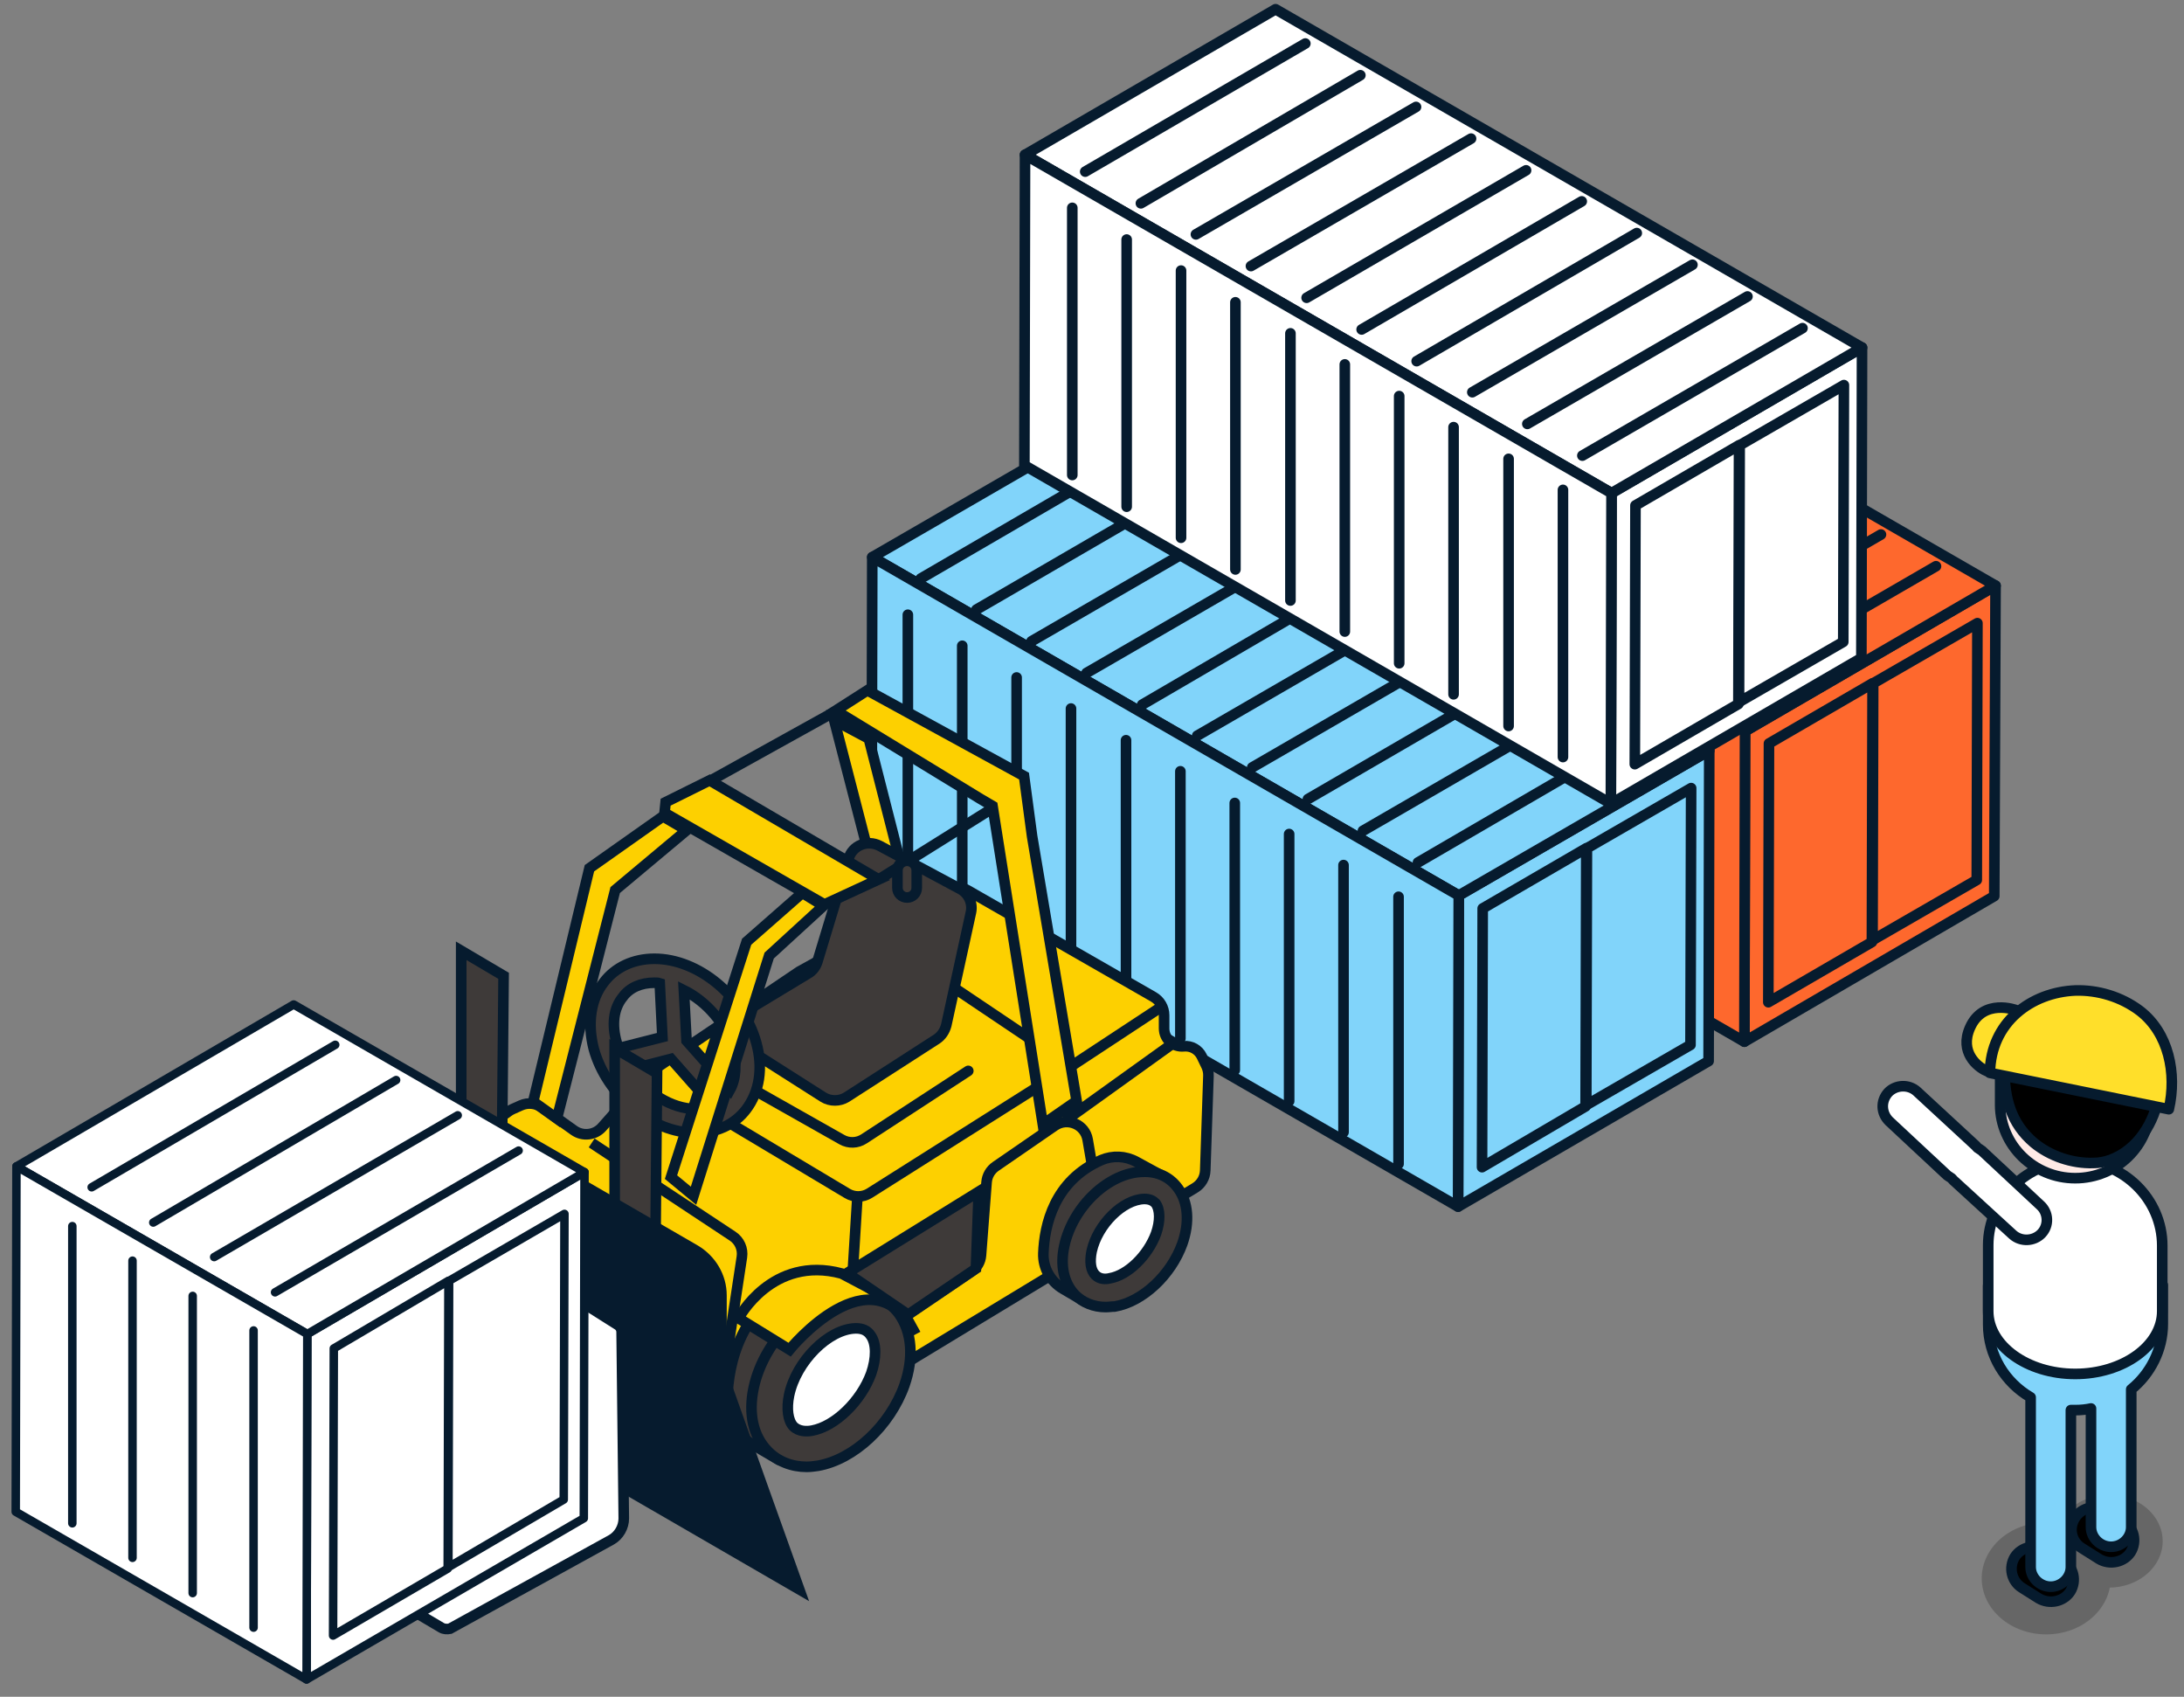 <svg width="206" height="160" viewBox="0 0 206 160" fill="none" xmlns="http://www.w3.org/2000/svg">
<rect x="0" y="0" width="206" height="160" fill="#808080" stroke="none"/>
<g clip-path="url(#clip0_544_9855)">
<path d="M164.595 68.948L188.224 55.223L188.102 84.502L164.534 98.227L164.595 68.948Z" fill="#FE682D" stroke="#061B2E" stroke-miterlimit="10" stroke-linecap="round" stroke-linejoin="round"/>
<path d="M176.562 88.833L176.623 64.434L166.854 70.107L166.793 94.506L176.562 88.833Z" fill="#FE682D" stroke="#061B2E" stroke-miterlimit="10" stroke-linecap="round" stroke-linejoin="round"/>
<path d="M186.453 82.977L186.514 58.761L176.684 64.434L176.623 88.65L186.453 82.977Z" fill="#FE682D" stroke="#061B2E" stroke-miterlimit="10" stroke-linecap="round" stroke-linejoin="round"/>
<path d="M109.277 37.045L132.906 23.321L188.224 55.223L164.595 68.948L109.277 37.045Z" fill="#FE682D" stroke="#061B2E" stroke-miterlimit="10" stroke-linecap="round" stroke-linejoin="round"/>
<path d="M164.595 68.948L164.534 98.227L109.216 66.325L109.277 37.045L164.595 68.948Z" fill="#FE682D" stroke="#061B2E" stroke-miterlimit="10" stroke-linecap="round" stroke-linejoin="round"/>
<path d="M160.015 68.643V93.835" stroke="#061B2E" stroke-miterlimit="10" stroke-linecap="round" stroke-linejoin="round"/>
<path d="M154.825 65.715V90.907" stroke="#061B2E" stroke-miterlimit="10" stroke-linecap="round" stroke-linejoin="round"/>
<path d="M149.697 62.726V87.918" stroke="#061B2E" stroke-miterlimit="10" stroke-linecap="round" stroke-linejoin="round"/>
<path d="M144.568 59.798V84.99" stroke="#061B2E" stroke-miterlimit="10" stroke-linecap="round" stroke-linejoin="round"/>
<path d="M139.439 56.809V82.001" stroke="#061B2E" stroke-miterlimit="10" stroke-linecap="round" stroke-linejoin="round"/>
<path d="M134.249 53.881V79.073" stroke="#061B2E" stroke-miterlimit="10" stroke-linecap="round" stroke-linejoin="round"/>
<path d="M129.12 50.953V76.146" stroke="#061B2E" stroke-miterlimit="10" stroke-linecap="round" stroke-linejoin="round"/>
<path d="M123.991 47.964V73.157" stroke="#061B2E" stroke-miterlimit="10" stroke-linecap="round" stroke-linejoin="round"/>
<path d="M118.863 45.036V70.229" stroke="#061B2E" stroke-miterlimit="10" stroke-linecap="round" stroke-linejoin="round"/>
<path d="M113.673 42.047V67.24" stroke="#061B2E" stroke-miterlimit="10" stroke-linecap="round" stroke-linejoin="round"/>
<path d="M114.955 38.632L135.714 26.554" stroke="#061B2E" stroke-miterlimit="10" stroke-linecap="round" stroke-linejoin="round"/>
<path d="M120.145 41.62L140.904 29.543" stroke="#061B2E" stroke-miterlimit="10" stroke-linecap="round" stroke-linejoin="round"/>
<path d="M125.396 44.548L146.155 32.532" stroke="#061B2E" stroke-miterlimit="10" stroke-linecap="round" stroke-linejoin="round"/>
<path d="M130.586 47.537L151.345 35.521" stroke="#061B2E" stroke-miterlimit="10" stroke-linecap="round" stroke-linejoin="round"/>
<path d="M135.776 50.526L156.535 38.51" stroke="#061B2E" stroke-miterlimit="10" stroke-linecap="round" stroke-linejoin="round"/>
<path d="M141.026 53.515L161.786 41.437" stroke="#061B2E" stroke-miterlimit="10" stroke-linecap="round" stroke-linejoin="round"/>
<path d="M146.216 56.504L166.976 44.426" stroke="#061B2E" stroke-miterlimit="10" stroke-linecap="round" stroke-linejoin="round"/>
<path d="M151.406 59.432L172.166 47.415" stroke="#061B2E" stroke-miterlimit="10" stroke-linecap="round" stroke-linejoin="round"/>
<path d="M156.657 62.421L177.417 50.404" stroke="#061B2E" stroke-miterlimit="10" stroke-linecap="round" stroke-linejoin="round"/>
<path d="M161.847 65.41L182.607 53.393" stroke="#061B2E" stroke-miterlimit="10" stroke-linecap="round" stroke-linejoin="round"/>
<path d="M137.592 84.441L161.221 70.777L161.16 100.056L137.531 113.781L137.592 84.441Z" fill="#81D4FA" stroke="#061B2E" stroke-miterlimit="10" stroke-linecap="round" stroke-linejoin="round"/>
<path d="M149.559 104.326L149.621 79.987L139.851 85.66L139.79 110.06L149.559 104.326Z" fill="#81D4FA" stroke="#061B2E" stroke-miterlimit="10" stroke-linecap="round" stroke-linejoin="round"/>
<path d="M159.451 98.531L159.512 74.315L149.682 79.988L149.621 104.204L159.451 98.531Z" fill="#81D4FA" stroke="#061B2E" stroke-miterlimit="10" stroke-linecap="round" stroke-linejoin="round"/>
<path d="M82.274 52.538L105.903 38.875L161.221 70.777L137.592 84.44L82.274 52.538Z" fill="#81D4FA" stroke="#061B2E" stroke-miterlimit="10" stroke-linecap="round" stroke-linejoin="round"/>
<path d="M137.592 84.44L137.531 113.781L82.213 81.879L82.274 52.538L137.592 84.44Z" fill="#81D4FA" stroke="#061B2E" stroke-miterlimit="10" stroke-linecap="round" stroke-linejoin="round"/>
<path d="M131.914 84.562V109.755" stroke="#061B2E" stroke-miterlimit="10" stroke-linecap="round" stroke-linejoin="round"/>
<path d="M126.724 81.573V106.766" stroke="#061B2E" stroke-miterlimit="10" stroke-linecap="round" stroke-linejoin="round"/>
<path d="M121.595 78.646V103.838" stroke="#061B2E" stroke-miterlimit="10" stroke-linecap="round" stroke-linejoin="round"/>
<path d="M116.466 75.718V100.91" stroke="#061B2E" stroke-miterlimit="10" stroke-linecap="round" stroke-linejoin="round"/>
<path d="M111.337 72.729V97.921" stroke="#061B2E" stroke-miterlimit="10" stroke-linecap="round" stroke-linejoin="round"/>
<path d="M106.209 69.801V94.993" stroke="#061B2E" stroke-miterlimit="10" stroke-linecap="round" stroke-linejoin="round"/>
<path d="M101.019 66.812V92.004" stroke="#061B2E" stroke-miterlimit="10" stroke-linecap="round" stroke-linejoin="round"/>
<path d="M95.89 63.884V89.076" stroke="#061B2E" stroke-miterlimit="10" stroke-linecap="round" stroke-linejoin="round"/>
<path d="M90.761 60.895V86.087" stroke="#061B2E" stroke-miterlimit="10" stroke-linecap="round" stroke-linejoin="round"/>
<path d="M85.632 57.967V83.159" stroke="#061B2E" stroke-miterlimit="10" stroke-linecap="round" stroke-linejoin="round"/>
<path d="M86.853 54.551L107.613 42.474" stroke="#061B2E" stroke-miterlimit="10" stroke-linecap="round" stroke-linejoin="round"/>
<path d="M92.104 57.479L112.803 45.462" stroke="#061B2E" stroke-miterlimit="10" stroke-linecap="round" stroke-linejoin="round"/>
<path d="M97.294 60.468L118.054 48.451" stroke="#061B2E" stroke-miterlimit="10" stroke-linecap="round" stroke-linejoin="round"/>
<path d="M102.484 63.457L123.244 51.44" stroke="#061B2E" stroke-miterlimit="10" stroke-linecap="round" stroke-linejoin="round"/>
<path d="M107.735 66.446L128.434 54.368" stroke="#061B2E" stroke-miterlimit="10" stroke-linecap="round" stroke-linejoin="round"/>
<path d="M112.925 69.374L133.684 57.357" stroke="#061B2E" stroke-miterlimit="10" stroke-linecap="round" stroke-linejoin="round"/>
<path d="M118.115 72.363L138.874 60.346" stroke="#061B2E" stroke-miterlimit="10" stroke-linecap="round" stroke-linejoin="round"/>
<path d="M123.366 75.352L144.064 63.335" stroke="#061B2E" stroke-miterlimit="10" stroke-linecap="round" stroke-linejoin="round"/>
<path d="M128.556 78.341L149.315 66.324" stroke="#061B2E" stroke-miterlimit="10" stroke-linecap="round" stroke-linejoin="round"/>
<path d="M133.746 81.329L154.505 69.252" stroke="#061B2E" stroke-miterlimit="10" stroke-linecap="round" stroke-linejoin="round"/>
<path d="M152.002 46.499L175.631 32.775L175.57 62.054L151.941 75.779L152.002 46.499Z" fill="white" stroke="#061B2E" stroke-miterlimit="10" stroke-linecap="round" stroke-linejoin="round"/>
<path d="M163.969 66.385L164.03 41.986L154.261 47.658L154.2 72.058L163.969 66.385Z" fill="white" stroke="#061B2E" stroke-miterlimit="10" stroke-linecap="round" stroke-linejoin="round"/>
<path d="M173.86 60.529L173.921 36.313L164.091 41.986L164.03 66.202L173.86 60.529Z" fill="white" stroke="#061B2E" stroke-miterlimit="10" stroke-linecap="round" stroke-linejoin="round"/>
<path d="M96.684 14.597L120.313 0.872L175.631 32.775L152.002 46.499L96.684 14.597Z" fill="white" stroke="#061B2E" stroke-miterlimit="10" stroke-linecap="round" stroke-linejoin="round"/>
<path d="M152.002 46.499L151.941 75.779L96.623 43.877L96.684 14.597L152.002 46.499Z" fill="white" stroke="#061B2E" stroke-miterlimit="10" stroke-linecap="round" stroke-linejoin="round"/>
<path d="M147.422 46.194V71.387" stroke="#061B2E" stroke-miterlimit="10" stroke-linecap="round" stroke-linejoin="round"/>
<path d="M142.294 43.267V68.459" stroke="#061B2E" stroke-miterlimit="10" stroke-linecap="round" stroke-linejoin="round"/>
<path d="M137.104 40.278V65.47" stroke="#061B2E" stroke-miterlimit="10" stroke-linecap="round" stroke-linejoin="round"/>
<path d="M131.975 37.35V62.542" stroke="#061B2E" stroke-miterlimit="10" stroke-linecap="round" stroke-linejoin="round"/>
<path d="M126.846 34.361V59.553" stroke="#061B2E" stroke-miterlimit="10" stroke-linecap="round" stroke-linejoin="round"/>
<path d="M121.717 31.433V56.625" stroke="#061B2E" stroke-miterlimit="10" stroke-linecap="round" stroke-linejoin="round"/>
<path d="M116.527 28.505V53.697" stroke="#061B2E" stroke-miterlimit="10" stroke-linecap="round" stroke-linejoin="round"/>
<path d="M111.398 25.516V50.708" stroke="#061B2E" stroke-miterlimit="10" stroke-linecap="round" stroke-linejoin="round"/>
<path d="M106.27 22.588V47.78" stroke="#061B2E" stroke-miterlimit="10" stroke-linecap="round" stroke-linejoin="round"/>
<path d="M101.141 19.599V44.791" stroke="#061B2E" stroke-miterlimit="10" stroke-linecap="round" stroke-linejoin="round"/>
<path d="M102.362 16.183L123.122 4.105" stroke="#061B2E" stroke-miterlimit="10" stroke-linecap="round" stroke-linejoin="round"/>
<path d="M107.613 19.172L128.311 7.094" stroke="#061B2E" stroke-miterlimit="10" stroke-linecap="round" stroke-linejoin="round"/>
<path d="M112.803 22.1L133.562 10.083" stroke="#061B2E" stroke-miterlimit="10" stroke-linecap="round" stroke-linejoin="round"/>
<path d="M117.993 25.089L138.752 13.072" stroke="#061B2E" stroke-miterlimit="10" stroke-linecap="round" stroke-linejoin="round"/>
<path d="M123.244 28.078L143.942 16.061" stroke="#061B2E" stroke-miterlimit="10" stroke-linecap="round" stroke-linejoin="round"/>
<path d="M128.434 31.067L149.193 18.989" stroke="#061B2E" stroke-miterlimit="10" stroke-linecap="round" stroke-linejoin="round"/>
<path d="M133.623 34.056L154.383 21.978" stroke="#061B2E" stroke-miterlimit="10" stroke-linecap="round" stroke-linejoin="round"/>
<path d="M138.874 36.984L159.634 24.967" stroke="#061B2E" stroke-miterlimit="10" stroke-linecap="round" stroke-linejoin="round"/>
<path d="M144.064 39.972L164.824 27.956" stroke="#061B2E" stroke-miterlimit="10" stroke-linecap="round" stroke-linejoin="round"/>
<path d="M149.254 42.962L170.014 30.945" stroke="#061B2E" stroke-miterlimit="10" stroke-linecap="round" stroke-linejoin="round"/>
</g>
<g clip-path="url(#clip1_544_9855)">
<g opacity="0.2">
<path d="M193.841 145.328C193.841 147.747 196.113 149.708 198.915 149.708C201.717 149.708 203.989 147.747 203.989 145.328C203.989 142.909 201.717 140.948 198.915 140.948C196.113 140.948 193.841 142.909 193.841 145.328Z" fill="black"/>
<path d="M186.921 148.832C186.921 151.75 189.644 154.116 193.002 154.116C196.36 154.116 199.083 151.75 199.083 148.832C199.083 145.914 196.36 143.548 193.002 143.548C189.644 143.548 186.921 145.914 186.921 148.832Z" fill="black"/>
</g>
<path d="M196.406 146.008L197.997 147.011C199.023 147.613 200.357 147.312 200.972 146.359C201.588 145.356 201.28 144.052 200.305 143.45L198.715 142.447C197.689 141.845 196.355 142.146 195.74 143.099C195.073 144.102 195.381 145.406 196.406 146.008Z" fill="black" stroke="#061B2E" stroke-miterlimit="10" stroke-linecap="round" stroke-linejoin="round"/>
<path d="M190.712 149.72L192.302 150.723C193.328 151.325 194.662 151.024 195.278 150.071C195.893 149.068 195.586 147.763 194.611 147.162L193.021 146.158C191.995 145.556 190.661 145.857 190.045 146.81C189.43 147.814 189.738 149.118 190.712 149.72Z" fill="black" stroke="#061B2E" stroke-miterlimit="10" stroke-linecap="round" stroke-linejoin="round"/>
<path d="M195.74 127.149C196.253 127.149 196.714 127.098 197.227 127.048C197.33 126.095 198.099 125.343 199.125 125.343C199.69 125.343 200.203 125.594 200.562 125.995C202.614 124.892 203.999 123.186 203.999 121.18V124.841C203.999 127.299 202.819 129.556 201.023 131.011V135.525V135.675V144.002C201.023 145.005 200.151 145.857 199.125 145.857C198.099 145.857 197.227 145.005 197.227 144.002V135.726V135.575V132.816C196.766 132.917 196.253 132.967 195.791 132.967C195.637 132.967 195.483 132.967 195.329 132.967V139.287V139.437V147.763C195.329 148.767 194.457 149.619 193.431 149.619C192.405 149.619 191.533 148.767 191.533 147.763V139.437V139.287V131.763C189.122 130.359 187.532 127.801 187.532 124.892V121.23C187.532 124.49 191.225 127.149 195.74 127.149Z" fill="#81D4FA" stroke="#061B2E" stroke-miterlimit="10" stroke-linecap="round" stroke-linejoin="round"/>
<path d="M195.74 109.443C200.254 109.443 203.948 113.054 203.948 117.468V119.876V121.23V123.638C203.948 126.898 200.254 129.556 195.74 129.556C191.225 129.556 187.532 126.898 187.532 123.638V121.23V119.826V117.418C187.532 113.054 191.225 109.443 195.74 109.443Z" fill="white" stroke="#061B2E" stroke-miterlimit="10" stroke-linecap="round" stroke-linejoin="round"/>
<path d="M195.74 111.098C199.638 111.098 202.819 107.988 202.819 104.176V101.117C202.819 97.255 199.638 94.145 195.74 94.145C191.841 94.145 188.66 97.255 188.66 101.067V104.176C188.66 107.988 191.841 111.098 195.74 111.098Z" fill="#FFEAE6" stroke="#061B2E" stroke-miterlimit="10" stroke-linecap="round" stroke-linejoin="round"/>
<path d="M178.093 103.023C178.811 102.27 180.042 102.22 180.812 102.923L186.352 108.039C186.454 108.139 186.506 108.239 186.608 108.289C186.711 108.34 186.814 108.44 186.916 108.49L192.457 113.656C193.226 114.358 193.277 115.562 192.559 116.315C191.841 117.067 190.61 117.117 189.84 116.415L184.249 111.299C184.146 111.199 184.095 111.098 183.992 111.048C183.89 110.998 183.787 110.898 183.684 110.847L178.195 105.731C177.426 104.979 177.374 103.825 178.093 103.023Z" fill="white" stroke="#061B2E" stroke-miterlimit="10" stroke-linecap="round" stroke-linejoin="round"/>
<path d="M195.981 94.195C197.772 94.146 199.663 94.681 201.206 95.849C205.485 99.157 204.191 107.477 199.066 109.374C198.519 109.569 197.972 109.666 197.424 109.666C195.434 109.715 193.394 109.034 191.851 107.769C189.662 105.92 189.065 103.536 189.065 100.86C189.114 96.773 192.398 94.341 195.981 94.195Z" fill="black" stroke="#061B2E" stroke-miterlimit="10" stroke-linecap="round" stroke-linejoin="round"/>
<path d="M185.813 96.908C184.796 99.217 186.502 100.601 187.379 100.992L189.478 98.561L190.177 95.256C190.177 95.256 187.062 94.073 185.813 96.908Z" fill="#FFDF2A" stroke="#061B2E"/>
<path d="M201.852 95.327C200.053 93.966 197.848 93.342 195.76 93.398C191.583 93.569 187.753 96.405 187.695 101.17L204.568 104.595C205.347 101.202 204.548 97.411 201.852 95.327Z" fill="#FFDF2A" stroke="#061B2E" stroke-miterlimit="10" stroke-linecap="round" stroke-linejoin="round"/>
</g>
<g clip-path="url(#clip2_544_9855)">
<path d="M78.682 67.909L82.141 81.296L85.341 82.954L81.946 69.651L78.682 67.909Z" fill="#FDD000" stroke="#061B2E"/>
<path d="M54.132 106.587C54.965 107.182 56.112 107.051 56.791 106.285L61.3 101.194C61.411 101.068 61.538 100.957 61.678 100.862L75.385 91.614L89.279 83.923C89.891 83.585 90.635 83.59 91.242 83.938L108.794 94C109.416 94.356 109.8 95.019 109.8 95.735V96.976C109.8 97.977 110.663 98.759 111.659 98.66C112.366 98.59 113.041 98.969 113.35 99.609L113.786 100.51C113.926 100.802 113.994 101.123 113.983 101.447L113.682 110.368C113.66 111.043 113.298 111.661 112.72 112.011L75.183 134.751L74.199 135.555C73.733 135.936 73.12 136.087 72.53 135.965L70.64 135.577C69.955 135.436 69.312 135.959 69.312 136.659C69.312 137.359 68.67 137.883 67.984 137.742L66.939 137.527C66.734 137.484 66.537 137.41 66.356 137.306L46.692 126.035C46.121 125.707 45.747 125.118 45.694 124.461L45.526 122.397L45.29 107.779C45.279 107.122 45.592 106.501 46.128 106.119L47.994 104.787C48.103 104.709 48.219 104.643 48.341 104.588L49.136 104.233C49.784 103.944 50.537 104.02 51.114 104.432L54.132 106.587Z" fill="#FDD000" stroke="#061B2E"/>
<path d="M55.807 107.775L69.102 116.564C69.752 116.994 70.094 117.762 69.977 118.533L68.389 128.988" stroke="#061B2E"/>
<path d="M68.82 105.903L79.924 112.538C80.572 112.925 81.381 112.915 82.019 112.512L97.983 102.422" stroke="#061B2E"/>
<path d="M80.874 112.835L80.375 120.88" stroke="#061B2E"/>
<path d="M85.209 124.22L91.652 119.874C92.159 119.532 92.482 118.978 92.528 118.369L93.056 111.482C93.102 110.879 93.418 110.33 93.915 109.987L99.483 106.153C100.686 105.325 102.341 106.022 102.589 107.461C102.708 108.159 102.833 108.883 102.986 109.771" stroke="#061B2E"/>
<path d="M88.1 91.877L97.951 98.496" stroke="#061B2E"/>
<path d="M73.462 137.664L70.982 136.207C69.464 135.303 68.553 133.646 68.604 131.889C68.705 128.474 69.869 123.1 75.638 120.589C77.005 119.987 78.523 120.087 79.839 120.79L83.179 122.548C83.533 122.749 83.685 123.201 83.432 123.552L74.424 137.413C74.221 137.714 73.766 137.814 73.462 137.664Z" fill="#3E3A39" stroke="#061B2E"/>
<path d="M83.736 130.081C82.622 133.295 79.636 136.057 76.903 136.559C73.968 137.061 71.994 134.851 72.754 131.236C73.614 127.268 77.308 123.653 80.649 123.603C83.736 123.552 84.95 126.565 83.736 130.081Z" fill="white" stroke="#061B2E"/>
<path d="M76.094 138.317C74.677 138.317 73.361 137.814 72.399 136.81C71.033 135.404 70.577 133.295 71.083 130.884C72.096 126.113 76.499 121.996 80.598 121.945C82.369 121.895 83.837 122.598 84.799 123.904C86.013 125.611 86.216 128.022 85.305 130.633C83.938 134.45 80.547 137.613 77.156 138.216C76.802 138.266 76.448 138.317 76.094 138.317ZM80.75 125.26H80.699C78.169 125.31 75.082 128.373 74.424 131.587C74.171 132.843 74.322 133.948 74.829 134.5C75.335 135.002 76.094 135.002 76.6 134.902C78.776 134.5 81.205 132.14 82.167 129.528C82.673 128.072 82.673 126.666 82.116 125.913C81.813 125.461 81.357 125.26 80.75 125.26Z" fill="#3E3A39" stroke="#061B2E"/>
<path d="M102.259 122.699L100.285 121.544C99.07 120.841 98.362 119.535 98.412 118.179C98.514 115.517 99.425 111.349 103.878 109.391C104.941 108.939 106.156 108.989 107.168 109.541L109.749 110.948C110.053 111.098 110.154 111.45 109.951 111.751L102.967 122.598C102.815 122.799 102.512 122.849 102.259 122.699Z" fill="#3E3A39" stroke="#061B2E"/>
<path d="M110.255 116.823C109.344 119.334 107.067 121.493 104.89 121.895C102.562 122.297 101.044 120.539 101.651 117.727C102.309 114.613 105.194 111.801 107.826 111.751C110.255 111.701 111.217 114.061 110.255 116.823Z" fill="white" stroke="#061B2E"/>
<path d="M104.283 123.251C103.17 123.251 102.158 122.849 101.398 122.096C100.336 120.991 99.981 119.334 100.386 117.476C101.196 113.76 104.587 110.546 107.826 110.496C109.192 110.445 110.356 110.998 111.115 112.052C112.077 113.358 112.229 115.266 111.52 117.275C110.457 120.238 107.775 122.749 105.143 123.201C104.84 123.201 104.587 123.251 104.283 123.251ZM107.927 113.057C105.903 113.107 103.524 115.467 102.967 117.978C102.765 118.982 102.866 119.786 103.322 120.238C103.726 120.64 104.283 120.64 104.688 120.539C106.409 120.238 108.281 118.38 109.04 116.321C109.445 115.166 109.445 114.061 108.99 113.458C108.737 113.207 108.433 113.057 107.927 113.057Z" fill="#3E3A39" stroke="#061B2E"/>
<path d="M79.839 103.465L88.341 97.991C88.797 97.69 89.1 97.238 89.252 96.686L91.58 86.039C91.783 85.135 91.327 84.231 90.568 83.83L82.977 79.762C81.813 79.159 80.395 79.712 80.041 80.967L77.106 90.659C76.954 91.162 76.65 91.563 76.195 91.814L70.375 95.33C69.059 96.133 69.059 97.991 70.324 98.795L77.663 103.465C78.32 103.867 79.181 103.867 79.839 103.465Z" fill="#3E3A39" stroke="#061B2E"/>
<path d="M91.603 101.4C91.834 101.249 91.899 100.94 91.749 100.708C91.598 100.477 91.288 100.412 91.057 100.562L91.603 101.4ZM71.215 103.407L79.162 107.898L79.654 107.028L71.707 102.536L71.215 103.407ZM81.757 107.816L91.603 101.4L91.057 100.562L81.211 106.979L81.757 107.816ZM79.162 107.898C79.974 108.357 80.975 108.326 81.757 107.816L81.211 106.979C80.741 107.284 80.141 107.303 79.654 107.028L79.162 107.898Z" fill="#061B2E"/>
<path d="M62.532 76.978L55.597 81.871L50.293 103.877L52.528 105.477L58.026 83.93L64.767 78.289L62.532 76.978Z" fill="#FDD000" stroke="#061B2E"/>
<path d="M62.784 75.644L66.933 73.585L82.875 82.926L77.764 85.286L62.682 76.648L62.784 75.644Z" fill="#FDD000" stroke="#061B2E"/>
<path d="M67.011 73.614L78.652 67.156" stroke="#061B2E"/>
<path d="M83.043 82.829L93.718 76.156" stroke="#061B2E"/>
<path d="M86.367 125.812C82.218 117.727 74.474 127.268 74.474 127.268L69.666 124.306C69.666 124.306 72.804 118.33 79.383 120.087L84.799 122.95L86.367 125.812Z" fill="#FDD000" stroke="#061B2E"/>
<path d="M79.902 120.048L92.314 112.368L92.05 119.63L85.659 123.967L79.902 120.048Z" fill="#3E3A39" stroke="#061B2E"/>
<path d="M85.558 84.633C85.052 84.633 84.647 84.231 84.647 83.729V82.072C84.647 81.57 85.052 81.168 85.558 81.168C86.064 81.168 86.469 81.57 86.469 82.072V83.729C86.469 84.231 86.064 84.633 85.558 84.633Z" fill="#3E3A39" stroke="#061B2E"/>
<path d="M57.065 121.293C56.913 121.293 56.761 121.242 56.609 121.192L47.601 116.321C47.145 116.07 46.993 115.568 47.246 115.116C47.5 114.664 48.056 114.513 48.461 114.764L57.47 119.635C57.925 119.886 58.077 120.389 57.824 120.841C57.672 121.142 57.368 121.293 57.065 121.293Z" fill="#3E3A39" stroke="#061B2E"/>
<path d="M56.761 126.113C56.609 126.113 56.458 126.063 56.306 126.013L47.297 121.142C46.842 120.891 46.69 120.389 46.943 119.937C47.196 119.485 47.702 119.334 48.158 119.585L57.166 124.456C57.621 124.707 57.773 125.21 57.52 125.661C57.419 125.963 57.065 126.113 56.761 126.113Z" fill="#3E3A39" stroke="#061B2E"/>
<path d="M71.337 98.343C70.122 93.924 65.871 90.408 61.721 90.408C59.747 90.408 58.026 91.212 56.964 92.618C55.698 94.225 55.395 96.535 56.002 98.895C57.217 103.314 61.468 106.83 65.618 106.83C67.591 106.83 69.312 106.026 70.375 104.62C71.64 102.963 71.994 100.703 71.337 98.343ZM69.11 98.895C69.514 100.351 69.413 101.758 68.857 102.762L64.757 98.142L64.504 93.371C66.63 94.426 68.502 96.535 69.11 98.895ZM58.735 94.024C59.393 93.12 60.456 92.668 61.721 92.668C61.873 92.668 62.075 92.668 62.227 92.718L62.48 97.79L58.33 98.845C58.279 98.694 58.229 98.544 58.178 98.343C57.672 96.635 57.874 95.079 58.735 94.024ZM65.618 104.57C63.34 104.57 60.911 103.013 59.393 100.854L63.29 99.849L67.186 104.268C66.68 104.469 66.174 104.57 65.618 104.57Z" fill="#3E3A39" stroke="#061B2E"/>
<path d="M77.675 85.414L75.678 84.192L70.426 88.801L63.29 110.998L65.415 112.755L72.551 90.107L77.675 85.414Z" fill="#FDD000" stroke="#061B2E"/>
<path d="M43.502 128.273V89.655L47.5 92.015L47.145 130.482L43.502 128.273Z" fill="#3E3A39" stroke="#061B2E"/>
<path d="M57.976 137.513V98.845L61.974 101.205L61.62 139.723L57.976 137.513Z" fill="#3E3A39" stroke="#061B2E"/>
<path d="M63.037 141.832C62.176 141.832 61.316 141.581 60.506 141.129L37.783 127.871C36.264 126.967 35.303 125.36 35.303 123.603V109.039C35.303 107.231 36.264 105.624 37.833 104.72C39.402 103.816 41.275 103.816 42.843 104.72L65.567 117.878C67.085 118.782 68.047 120.389 68.047 122.146V136.81C68.047 138.618 67.085 140.225 65.516 141.129C64.757 141.631 63.897 141.832 63.037 141.832ZM40.313 106.729C39.908 106.729 39.503 106.83 39.149 107.03C38.441 107.432 37.985 108.185 37.985 109.039V123.653C37.985 124.456 38.441 125.21 39.149 125.611L61.873 138.869C62.581 139.271 63.441 139.321 64.201 138.869C64.909 138.467 65.365 137.714 65.365 136.86V122.196C65.365 121.393 64.909 120.64 75.385 149.867L52.662 136.71C41.123 106.83 40.718 106.729 40.313 106.729Z" fill="#061B2E" stroke="#061B2E"/>
<path d="M27.306 145.297L24.675 143.74C24.118 143.439 24.118 142.635 24.675 142.334L39.453 133.897C39.706 133.747 39.858 133.496 39.858 133.194V115.668C39.858 115.015 40.566 114.613 41.123 114.965L43.906 116.723C44.159 116.873 44.311 117.124 44.311 117.426L44.514 135.002C44.514 135.806 44.058 136.609 43.35 137.011L28.116 145.397C27.914 145.448 27.56 145.448 27.306 145.297Z" fill="white" stroke="#061B2E"/>
<path d="M41.629 153.482L38.997 151.926C38.441 151.624 38.441 150.821 38.997 150.52L53.775 142.083C54.028 141.932 54.18 141.681 54.18 141.38V123.854C54.18 123.201 54.889 122.799 55.445 123.151L58.229 124.908C58.482 125.059 58.634 125.31 58.634 125.611L58.836 143.188C58.836 143.991 58.381 144.795 57.672 145.196L42.439 153.583C42.186 153.633 41.882 153.633 41.629 153.482Z" fill="white" stroke="#061B2E"/>
<path d="M97.858 102.628L109.698 94.838" stroke="#061B2E"/>
<path d="M100.459 105.687L110.738 98.312" stroke="#061B2E"/>
<path d="M78.827 67.007L92.503 75.347L93.617 76L98.362 106.026L101.55 103.817L97.35 78.858L96.591 73.183L81.813 65.098L78.827 67.007Z" fill="#FDD000" stroke="#061B2E"/>
<g clip-path="url(#clip3_544_9855)">
<path d="M28.985 125.796L55.133 110.53L55.066 143.166L28.917 158.364L28.985 125.796Z" fill="white" stroke="#061B2E" stroke-width="0.8" stroke-miterlimit="10" stroke-linecap="round" stroke-linejoin="round"/>
<path d="M42.228 147.915L42.295 120.775L31.485 127.153L31.417 154.225L42.228 147.915Z" fill="white" stroke="#061B2E" stroke-width="0.8" stroke-miterlimit="10" stroke-linecap="round" stroke-linejoin="round"/>
<path d="M53.174 141.402L53.241 114.465L42.363 120.775L42.295 147.78L53.174 141.402Z" fill="white" stroke="#061B2E" stroke-width="0.8" stroke-miterlimit="10" stroke-linecap="round" stroke-linejoin="round"/>
<path d="M1.552 109.987L27.701 94.721L55.133 110.53L28.985 125.796L1.552 109.987Z" fill="white" stroke="#061B2E" stroke-width="0.8" stroke-miterlimit="10" stroke-linecap="round" stroke-linejoin="round"/>
<path d="M28.985 125.796L28.917 158.364L1.484 142.555L1.552 109.987L28.985 125.796Z" fill="white" stroke="#061B2E" stroke-width="0.8" stroke-miterlimit="10" stroke-linecap="round" stroke-linejoin="round"/>
<path d="M23.917 125.457V153.479" stroke="#061B2E" stroke-width="0.8" stroke-miterlimit="10" stroke-linecap="round" stroke-linejoin="round"/>
<path d="M18.174 122.2V150.222" stroke="#061B2E" stroke-width="0.8" stroke-miterlimit="10" stroke-linecap="round" stroke-linejoin="round"/>
<path d="M12.498 118.876V146.898" stroke="#061B2E" stroke-width="0.8" stroke-miterlimit="10" stroke-linecap="round" stroke-linejoin="round"/>
<path d="M6.822 115.619V143.641" stroke="#061B2E" stroke-width="0.8" stroke-miterlimit="10" stroke-linecap="round" stroke-linejoin="round"/>
<path d="M8.647 111.955L31.62 98.521" stroke="#061B2E" stroke-width="0.8" stroke-miterlimit="10" stroke-linecap="round" stroke-linejoin="round"/>
<path d="M14.457 115.28L37.363 101.845" stroke="#061B2E" stroke-width="0.8" stroke-miterlimit="10" stroke-linecap="round" stroke-linejoin="round"/>
<path d="M20.201 118.536L43.174 105.17" stroke="#061B2E" stroke-width="0.8" stroke-miterlimit="10" stroke-linecap="round" stroke-linejoin="round"/>
<path d="M25.944 121.861L48.917 108.495" stroke="#061B2E" stroke-width="0.8" stroke-miterlimit="10" stroke-linecap="round" stroke-linejoin="round"/>
</g>
</g>
<defs>
<clipPath id="clip0_544_9855">
<rect width="108" height="115" fill="white" transform="translate(81)"/>
</clipPath>
<clipPath id="clip1_544_9855">
<rect width="29" height="63" fill="white" transform="translate(177 92)"/>
</clipPath>
<clipPath id="clip2_544_9855">
<rect width="115" height="96" fill="white" transform="translate(0 64)"/>
</clipPath>
<clipPath id="clip3_544_9855">
<rect width="55" height="65" fill="white" transform="translate(0.809 94.043)"/>
</clipPath>
</defs>
</svg>
